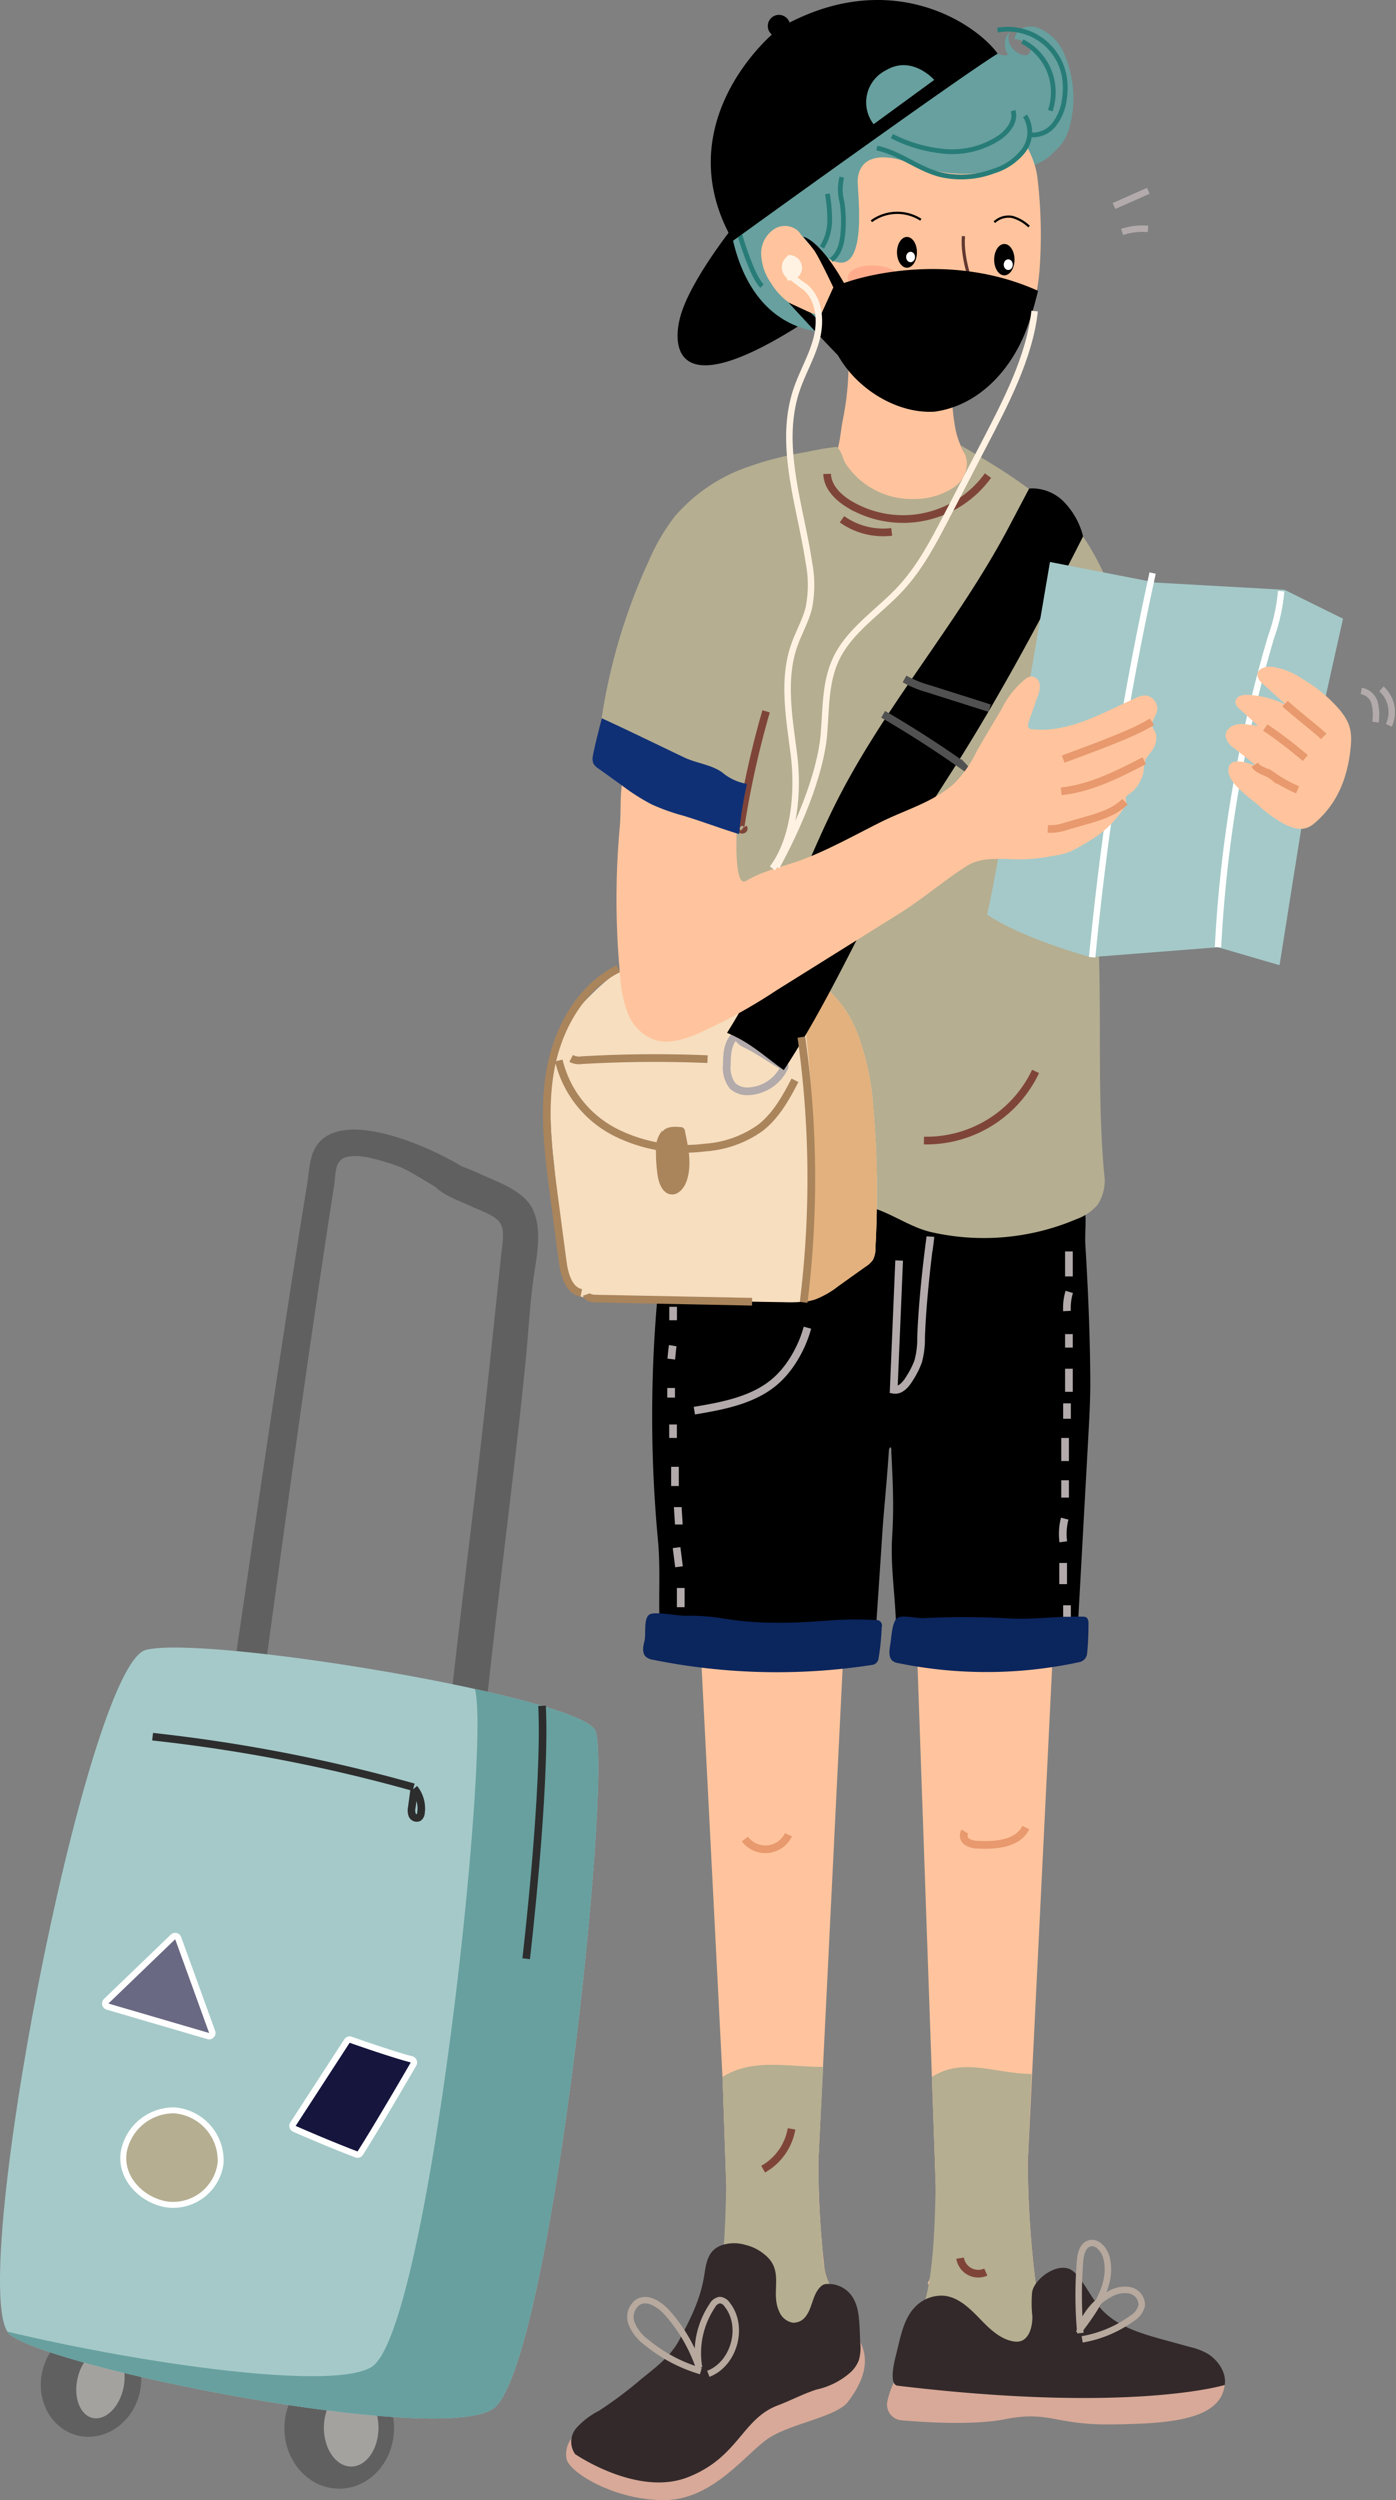 <svg xmlns="http://www.w3.org/2000/svg" width="215.979" height="386.53"><rect width="100%" height="100%" fill="#808080" stroke="none"/><g data-name="Group 13327"><g data-name="Group 12472"><g data-name="Group 10719" transform="translate(-45.39 -73.363)"><ellipse data-name="Ellipse 264" cx="8.479" cy="9.34" rx="8.479" ry="9.34" transform="translate(89.391 439.451)" fill="#606060"/><path data-name="Path 18449" d="M103.947 448.706c0 3.312-1.891 6-4.224 6s-4.225-2.684-4.225-6 1.891-6 4.225-6 4.224 2.688 4.224 6z" fill="#a4a29f"/></g><g data-name="Group 10720"><path data-name="Path 18450" d="M21.632 369.844c-1.005 4.6-5.2 7.619-9.372 6.755s-6.739-5.289-5.734-9.884 5.2-7.62 9.372-6.756 6.739 5.29 5.734 9.885z" fill="#606060"/><path data-name="Path 18451" d="M19.094 369.237c-.645 2.95-2.76 5.012-4.723 4.606s-3.033-3.129-2.388-6.079 2.76-5.012 4.724-4.6 3.032 3.124 2.387 6.073z" fill="#a4a29f"/></g><g data-name="Group 10721"><path data-name="Path 18452" d="M72.547 181.037c-4.2-2.933-20.169-10.652-23.9-3.334-.8 1.571-.842 3.6-1.12 5.3q-.561 3.451-1.11 6.906-1.155 7.268-2.269 14.542c-2.6 16.921-5.057 33.861-7.545 50.8-.544 3.711-1.109 7.421-1.619 11.138-.415 3.028 4.483 3 4.894 0 3.492-25.456 6.888-50.918 10.767-76.323q.523-3.437 1.062-6.873c.273-1.749-.018-3.887 2.006-4.334 2.2-.485 5.059.541 7.135 1.171 3.113.944 7.236 4.441 10.386 5.254 1.351.348 3.182-2.867 2.136-3.6z" fill="#606060"/></g><g data-name="Group 10722"><path data-name="Path 18453" d="M66.503 182.465c1.369 2.2 4.217 3 6.505 4.085 1.191.562 3.166 1.209 4.1 2.185 1.11 1.16.641 3.275.479 4.816-.953 9.067-1.879 18.151-2.9 27.216-1.191 10.558-2.508 21.1-3.738 31.656a1034.51 1034.51 0 0 0-1.624 14.686q-.357 3.507-.667 7.016c-.157 1.8.154 4.4-1.139 5.861a2.129 2.129 0 0 0 .963 3.551c4.146 1.15 5.209-3.142 5.475-6.193.338-3.878.667-7.754 1.068-11.626.983-9.493 2.137-18.97 3.266-28.447 1.09-9.142 2.189-18.285 3.088-27.447.386-3.932.583-7.893 1.108-11.809.461-3.436 1.5-7.673-.037-10.983-1.283-2.757-4.805-4.036-7.454-5.21-2.276-1.008-4.959-2.439-7.488-1.758a1.638 1.638 0 0 0-1 2.4z" fill="#606060"/></g><g data-name="Group 10723"><path data-name="Path 18454" d="M92.165 267.674c2.5 8.446-7.159 99.362-15.991 104.817s-67.389-6.139-74.577-11.492 11.675-103.537 20.977-105.912 68.059 7.406 69.591 12.587z" fill="#a5c9c9"/><path data-name="Path 18455" d="M92.165 267.674c-.548-1.852-8.4-4.29-18.7-6.551l.006.013c2.5 8.445-7.159 99.362-15.991 104.817-6.118 3.778-36.09-.625-56.325-5.466a1.939 1.939 0 0 0 .438.511c7.188 5.354 65.745 16.947 74.577 11.493s18.492-96.371 15.995-104.817z" fill="#67a09f"/></g><path data-name="Path 18456" d="M83.863 263.73c.627 12.925-2.456 39.1-2.456 39.1" fill="none" stroke="#2d2d2d" stroke-miterlimit="10" stroke-width="1.172"/><path data-name="Path 18457" d="M23.61 268.503a248.536 248.536 0 0 1 40.382 7.814" fill="none" stroke="#2d2d2d" stroke-miterlimit="10" stroke-width="1.172"/><path data-name="Path 18458" d="m64.092 276.622-.383 2.827a2.051 2.051 0 0 0 .067 1.159.755.755 0 0 0 .988.4.954.954 0 0 0 .366-.715 4.921 4.921 0 0 0-1.051-3.8" fill="none" stroke="#2d2d2d" stroke-miterlimit="10" stroke-width="1.172"/><g data-name="Path 18459" fill="#16153d" stroke-linecap="round" stroke-linejoin="round"><path d="m55.516 333.23-.374-.142c-4.49-1.707-9.548-3.938-9.599-3.96l-.528-.234.315-.484 8.352-12.854.21-.325.366.13c.063.021 6.289 2.22 9.416 3.03l.626.163-.324.56c-.054.094-5.427 9.374-8.245 13.779l-.215.337z"/><path d="m54.094 315.824-8.352 12.854s5.044 2.228 9.575 3.95c2.844-4.447 8.233-13.76 8.233-13.76-3.184-.826-9.456-3.044-9.456-3.044m0-.984c.11 0 .22.018.328.057.062.022 6.269 2.213 9.375 3.019a.984.984 0 0 1 .604 1.445c-.054.093-5.432 9.383-8.255 13.797a.984.984 0 0 1-1.178.39c-4.504-1.712-9.573-3.948-9.623-3.97a.984.984 0 0 1-.428-1.436l8.352-12.854a.984.984 0 0 1 .825-.448z" fill="#fff"/></g><g data-name="Path 18460" fill="#6a6983" stroke-linecap="round" stroke-linejoin="round"><path d="m33.152 315.063-.93-.272-15.589-4.56-.814-.24.611-.587 10.333-9.941.546-.525.258.712 5.255 14.5.33.913z"/><path d="m32.36 314.318-5.256-14.5-10.333 9.94 15.588 4.56m0 .984a.983.983 0 0 1-.276-.04l-15.588-4.56a.984.984 0 0 1-.406-1.653l10.333-9.94a.984.984 0 0 1 1.607.373l5.255 14.501a.984.984 0 0 1-.925 1.32z" fill="#fff"/></g><path data-name="Path 18461" d="M19.081 333.329c-.209 3.675 2.921 6.781 6.548 7.464a7.4 7.4 0 0 0 8.5-6.354 7.764 7.764 0 0 0-7.162-8.163 7.859 7.859 0 0 0-7.834 6.5c-.023.184-.042.37-.052.553z" fill="#b5ae91" stroke="#fff" stroke-linecap="round" stroke-linejoin="round" stroke-width=".921"/></g><g data-name="Group 12471" transform="translate(-45.39 -73.363)"><path data-name="Path 18462" d="M159.407 107.684s-7.286 8.931-8.8 14.766c-1.229 4.721-.543 12.911 17.355 1.934s-8.555-16.7-8.555-16.7z"/><path data-name="Path 18463" d="M214.442 438.429 197.15 434.3l-8.242-7.909c2.295-4.305 1.165-14.568 1.249-15.115l.023-.012c.655-.429 14.224-9.277 14.224-3.663v.012a154.6 154.6 0 0 0 1.225 18.79l6.386 4.769z" fill="#ffc49d"/><path data-name="Path 18464" d="m209.185 321.156-.8 5.542-3.185 64.684-.8 16.222v.012l-14.224 3.651-.024.012-.583-16.8-2.593-74.115z" fill="#ffc49d"/><path data-name="Path 18465" d="M214.442 438.429 197.15 434.3l-9.277-3.639c2.3-4.306 2.2-18.838 2.284-19.385l-.583-16.8a9.031 9.031 0 0 1 1.058-.594c4.484-2.153 9.349.132 14.368.12l-.6 13.6v.012a154.6 154.6 0 0 0 1.225 18.79l6.386 4.769z" fill="#b5ae91"/><path data-name="Path 18466" d="M184.608 440.4s-1.217 1.043-1.927 4.2a2.434 2.434 0 0 0 2.16 2.954c3.861.338 11.233.786 16.071-.169 6.808-1.344 7.7.9 16.3.806s17.021-.537 17.648-6.091l-36.191-2.15z" fill="#d8a998"/><path data-name="Path 18467" d="M184.267 442.207c-1.461-.177-.435-4.044-.241-4.8.618-2.393 1.068-5.325 2.78-7.2a5.671 5.671 0 0 1 4.642-1.909c2.416.248 4.231 2.218 5.925 3.958 1.338 1.373 3.028 2.9 5.019 3.131 2.127.246 2.758-2.192 2.718-3.927a18.643 18.643 0 0 1-.036-3.733c.37-2.054 3.735-4.5 5.848-3.532a3.378 3.378 0 0 1 1.1.912c1.415 1.633 2.3 3.675 3.761 5.271 2.449 2.685 6.149 3.765 9.653 4.729l4.1 1.126a9.7 9.7 0 0 1 2.83 1.11c1.549 1.026 2.813 2.922 2.5 4.754-.002.003-14.46 4.455-50.599.11z" fill="#33292a"/><path data-name="Path 18468" d="M174.734 434.316c-2.053 3.76-6.82.744-9.992-.013l-8.242-7.909c2.3-4.305 1.166-14.568 1.273-15.127.654-.429 14.224-9.277 14.224-3.661a149.479 149.479 0 0 0 .918 16.219c.367 3.365 3.436 6.037 2.216 9.579a5.822 5.822 0 0 1-.397.912z" fill="#ffc49d"/><path data-name="Path 18469" d="m176.873 315.007-.892 11.69-3.187 64.684L172 407.6v.012l-14.224 3.651-.024.012-.583-16.8-4.079-80.062z" fill="#ffc49d"/><path data-name="Path 18470" d="M175.73 435.18c-.586 1.181-1.821 1.6-3.744.92-2.327-.823-4.953-.9-7.244-1.8l-9.276-3.639c2.295-4.306 2.2-18.838 2.283-19.385l-.583-16.8a8.964 8.964 0 0 1 1.059-.594c4.483-2.153 9.506-.951 14.525-.963l-.753 14.7c-.018 4.678.253 9.359.7 14.015a12.4 12.4 0 0 0 .7 4.181c1.03 2.115 2.26 3.368 2.627 5.914a6.065 6.065 0 0 1-.294 3.451z" fill="#b5ae91"/><path data-name="Path 18471" d="M213.083 260.167c.492.975.115 3.814.221 5.572.428 7.055.727 13.9.767 21.017.017 2.878-.142 5.754-.3 8.628l-1.787 32.382c-9.315-1.005-18.8 1.755-28.045.221.418-5.573-.873-11.413-.522-16.987q.175-2.808.148-5.623a126.614 126.614 0 0 0-.134-4.57q-.053-1.175-.112-2.349l-.031-.629a2 2 0 0 0-.029-.586c-.149-.32-.332.132-.344.326-.08 1.277-.176 2.554-.28 3.83s-.213 2.534-.322 3.8a467.43 467.43 0 0 0-.313 3.725c-.122 1.544-1.184 18.36-1.288 18.368-10.99.914-22.344 1.306-33.148-.906-.423-4.987.089-9.9-.375-14.847a206.181 206.181 0 0 1 1.34-49.561 2.628 2.628 0 0 1 .325-1.08c.516-.784 1.639-.8 2.576-.743 11.2.641 22.516-1.517 33.612.138a58.982 58.982 0 0 0 8.61 1.11c3.137 0 6.222-.8 9.354-.971 2.473-.136 5.259-1.18 7.7-.527 1.312.351 2.064-.359 2.377.262z"/><path data-name="Path 18472" d="M205.633 149.231c.127-.033.186.188.085.273a.454.454 0 0 1-.38.036c-3.045-.628-6.236-1.339-8.571-3.393a12.188 12.188 0 0 1-3.606-6.713 36.361 36.361 0 0 1-.506-7.721c-.743-1.281-2.171-1.6-3.6-2.007-2.066-.584-4.136-.913-6.2-1.512-1.109-.322-5.47-2.1-6.051-.72a2.837 2.837 0 0 0-.135 1.158 44.147 44.147 0 0 1-.889 9.676c-.515 2.514-.354 5.313-2.471 7.167a8.259 8.259 0 0 1-2.823 1.481 22.737 22.737 0 0 1-7.1 1.223c-.215 6.087 3.815 12.071 9.075 15.14s11.683 3.686 17.706 2.78c4.271-.642 8.57-2.094 11.707-5.062s5.181-7.728 3.759-11.806z" fill="#ffc49d"/><path data-name="Path 18473" d="M206.124 149.98a24.84 24.84 0 0 1 5.834 4.9 41.062 41.062 0 0 1 4.967 8.946c1.355 3.019 2.9 6.79 1.142 9.955-1.6 2.882-4.912 4.653-4.816 8.449.09 3.589 1.415 7.387 1.832 10.983 1.039 8.963 0 18.227.308 27.244.393 11.5-.209 23.042.836 34.46a6.739 6.739 0 0 1-1.041 4.738 7.861 7.861 0 0 1-3.278 2.206 36.642 36.642 0 0 1-22.482 1.988c-3.774-.874-7.238-3.8-11.093-4.183-5.772-.569-11.65 2.814-17.409 3.508-3.251.392-8.169 1.008-11.3-.222s-2.232-6.05-2.314-8.783a127.949 127.949 0 0 1 1-23.858c.959-6.063 2.651-11.995 3.469-18.082.838-6.239 2.171-12.487-4.212-15.23a56.174 56.174 0 0 1-8.3-4.422 3.36 3.36 0 0 1-1.221-1.129 3.416 3.416 0 0 1-.207-1.952 90.7 90.7 0 0 1 7.931-29.432 32.107 32.107 0 0 1 4.019-6.862 26.2 26.2 0 0 1 11.366-7.675 51.879 51.879 0 0 1 8.567-2.207c1.441-.271 2.9-.609 4.361-.776.844-.1.757-.2 1.18.391.406.566.575 1.517 1 2.157a12.179 12.179 0 0 0 10.214 5.419 11.181 11.181 0 0 0 6.389-1.732 4.709 4.709 0 0 0 1.918-2.5c.442-1.534.094-2.338-.7-4.026 3.153 1.855 6.5 3.8 9.46 5.954a83.356 83.356 0 0 0 2.58 1.773z" fill="#b5ae91"/><path data-name="Path 18474" d="M174.224 109.016s.98.811 1.8 3.694c1.378-5.017 1.977-15.078 2.336-17.5 5.071.522 17.048 4.364 19.116 2.944 5.318 1.214 11.2.79 13.152-4.4a16.93 16.93 0 0 0-.417-11.625 7.347 7.347 0 0 0-4.262-4.469c-1.339-.409-2.8-.233-3.437 1.156a2.33 2.33 0 0 0-.185.564s3.4.439 2.285 2.252c-.607.99-4.029-.809-3.013-3.348a2.911 2.911 0 0 0-.251 3.534c-1.153.545-3.47-1.187-5.293-2.153s-5.59-1.546-9.782-.068c-1.771-2.529-13.8-4.41-18.661 5.108-1.052 1.744-6.141.162-8.58 8.33s-2.168 29.186 12.8 31.608c4.235.414 7.822-2.891 7.822-2.891l-3.572-4.635z" fill="#67a09f"/><path data-name="Path 18475" d="M208.563 96.729c-3.234 4.054-14.045 4.386-21.177.189-3.208-1.737-8.1-2.629-8.951 2.067-.289 1.794-.034 15.922-5.351 13.738s-4.635-11.238-4.635-11.238 1.729-7.115 1.88-7.882S178.92 87 178.92 87l9.017-1.6 7.175-.078L207.7 96.554s1.013-.014.863.175z" fill="#67a09f"/><path data-name="Path 18476" d="M206.194 115.413a43.375 43.375 0 0 1-.521 3.682 31.643 31.643 0 0 1-.711 2.972c-.013.025-.013.063-.026.088-1.981 6.705-7.212 12.927-14.133 13.931a16.005 16.005 0 0 1-12.621-3.835 17.04 17.04 0 0 1-2.993-3.856 46.5 46.5 0 0 1-2.3-4.281c-.654-1.383-.455-2.013-2.06-2.386a10.108 10.108 0 0 1-6.091-4.5 8.417 8.417 0 0 1-1.587-4.559 4.474 4.474 0 0 1 2.286-4.051 3.111 3.111 0 0 1 4.152 1.371 23.873 23.873 0 0 1 7.556-17.257c4.812-4.305 11.9-6.146 18.044-4.139 5.295 1.727 10.146 6.793 10.73 12.495a73.568 73.568 0 0 1 .275 14.325z" fill="#ffc49d"/><path data-name="Path 18477" d="M191.375 130.726c-1.968-.234-4.533-3.123-3.419-5.084a1.043 1.043 0 0 1 .44-.456 1.323 1.323 0 0 1 .767-.029c.987.158 1.976.337 2.968.455 2.675.317 4.346.234 4.209 1.382s-2.289 4.05-4.965 3.732z" fill="#f8f5ec"/><path data-name="Path 18478" d="M184.777 116.705c-.068 1.134-1.963 1.943-4.233 1.807s-4.056-1.166-3.988-2.3 1.964-1.943 4.234-1.807 4.055 1.166 3.987 2.3z" fill="#ff7e71" opacity=".35" style="mix-blend-mode:multiply;isolation:isolate"/><path data-name="Path 18479" d="M198.524 120.081c-.063 1.143 1.714 2.171 3.987 2.311a7.609 7.609 0 0 0 2.426-.241c.012-.026.012-.064.025-.089.28-.965.521-1.956.711-2.972a6.738 6.738 0 0 0-2.92-.812c-2.261-.14-4.165.673-4.229 1.803z" fill="#ff7e71" opacity=".35" style="mix-blend-mode:multiply;isolation:isolate"/><path data-name="Path 18480" d="M194.458 109.875c-.381 3.77 1.8 8.858 1.8 8.858s-2.851 1.248-2.816 2.1" fill="none" stroke="#603830" stroke-miterlimit="10" stroke-width=".495"/><path data-name="Path 18481" d="M204.127 96.709c-2.428 3.907-11.658 4.7-18.377 1.748-3.006-1.2-7.4-1.474-7.67 2.751-.068 1.61 1.624 14.029-3.286 12.658s-8.47-9.034-8.47-9.034 4-6.831 4.056-7.523 6.882-6.713 6.882-6.713l7.777-2.342 11.047-3.449 9.523 6.561s-1.369 5.161-1.482 5.343z" fill="#67a09f"/><g data-name="Group 10725" fill="none" stroke="#287c78" stroke-miterlimit="10" stroke-width=".736"><path data-name="Path 18482" d="M181.047 96.254c3.411.705 6.244 3.118 9.6 4.05a14.2 14.2 0 0 0 8.526-.511 9.216 9.216 0 0 0 4.609-3.189 4.732 4.732 0 0 0 .193-5.337"/><path data-name="Path 18483" d="M199.712 78.026a8.874 8.874 0 0 1 10.35 7.216 10.829 10.829 0 0 1-.008 3.479 7.749 7.749 0 0 1-1.669 4 4.173 4.173 0 0 1-3.926 1.446"/><path data-name="Path 18484" d="M203.554 79.771a8.833 8.833 0 0 1 4.328 10.694"/><path data-name="Path 18485" d="M183.375 94.4a22.087 22.087 0 0 0 8.376 2.384 13.194 13.194 0 0 0 8.32-2.19c1.344-.95 2.553-2.554 2.057-4.122"/><path data-name="Path 18486" d="M175.624 100.748a7.887 7.887 0 0 0 .043 3.93 20.038 20.038 0 0 1 .122 4.826c-.145 1.513-.553 3.153-1.785 4.044"/><path data-name="Path 18487" d="M173.4 103.331a22.9 22.9 0 0 1 .349 4.242 7.679 7.679 0 0 1-1.206 4.032"/><path data-name="Path 18488" d="M159.6 108.814c.481 1.8 2.3 7.529 3.693 8.775"/></g><path data-name="Path 18489" d="M199.236 107.716a3.192 3.192 0 0 1 2.788-.807 6.132 6.132 0 0 1 2.573 1.485" fill="none" stroke="#000" stroke-miterlimit="10" stroke-width=".347"/><path data-name="Path 18490" d="M187.856 107.335a6.78 6.78 0 0 0-7.649.237" fill="none" stroke="#000" stroke-miterlimit="10" stroke-width=".347"/><g data-name="Group 10726"><path data-name="Path 18491" d="M169.651 109.964s2.8.306 7.223 8.835a5.719 5.719 0 0 1-1.882.433s-2.466-5.332-3.544-7.019c-.429-.639-1.797-2.249-1.797-2.249z"/><path data-name="Path 18492" d="m176.427 127.031-5.6-5.3-3.455-1.6s7.363 8.046 9.131 9.591a16.983 16.983 0 0 1-.076-2.691z"/><path data-name="Path 18493" d="M205.988 118.326a74.441 74.441 0 0 1-.415 1.625c-.338 1.245-.7 2.49-1.139 3.707-2.465 6.988-7.736 12.435-14.427 13.348-5.414.362-11.461-3.047-14.611-8.1a16.445 16.445 0 0 1-.371-.623l-.025-.027c-.311-.532-.6-1.089-.881-1.633a51.025 51.025 0 0 1-.979-2.056 6.445 6.445 0 0 1-.844-1.974v-.039a4.384 4.384 0 0 1 .192-.73l1.823-4.012s.051-.024.142-.059c.181-.1.555-.259 1.084-.468 3.83-1.493 17.312-4.885 30.451 1.041z"/></g><path data-name="Path 18494" d="M130.919 237.5a5.651 5.651 0 0 1-.119-.976c-.059-2.711 2.034-5.209 3.984-7.254 2.415-2.533 4.888-5.1 8-6.7 5.768-2.937 12.678-2.01 19.064-.892 1.475.25 2.961.524 4.4.9a18.345 18.345 0 0 1 4.71 1.855 17.744 17.744 0 0 1 7.1 8.706 39.728 39.728 0 0 1 2.414 11.119 154.94 154.94 0 0 1 .357 22.038 3.661 3.661 0 0 1-.4 1.855 3.744 3.744 0 0 1-1.07 1q-2.141 1.516-4.257 3.033a14.121 14.121 0 0 1-3.544 2.045 7.769 7.769 0 0 1-1.475.345 21.834 21.834 0 0 1-3.306.119l-28.733-.464a6.649 6.649 0 0 1-3.164-.571c-1.926-1.046-2.331-3.591-2.521-5.78l-1.249-14.5a86.233 86.233 0 0 1-.38-16.328c.024-.179.036-.357.071-.536.286-2.045 1.083-4.3 3.057-4.781" fill="#f6debf"/><path data-name="Path 18495" d="M180.833 266.307a3.661 3.661 0 0 1-.4 1.855 3.744 3.744 0 0 1-1.07 1q-2.141 1.516-4.257 3.033a14.121 14.121 0 0 1-3.544 2.045 7.769 7.769 0 0 1-1.475.345c.963-13.879 1.7-27.841-.036-41.624a27.76 27.76 0 0 0-1.26-5.911c-.536-1.5-2.022-3.009-2.534-4.46a18.345 18.345 0 0 1 4.71 1.855 17.744 17.744 0 0 1 7.1 8.706 39.728 39.728 0 0 1 2.414 11.119 154.94 154.94 0 0 1 .352 22.037z" fill="#e2b17d"/><path data-name="Path 18496" d="M166.608 238.219c-.126 0 .018-.231.115-.15s.055.237 0 .352a6.465 6.465 0 0 1-5.273 3.645 3.433 3.433 0 0 1-2.7-.8 4.585 4.585 0 0 1-.906-3.3c-.008-1.712.158-3.694 1.561-4.675.295 1.187 1.229 1.379 2.3 1.972 1.741.963 3.161 1.991 4.903 2.956z" fill="none" stroke="#b2aaab" stroke-linecap="round" stroke-linejoin="round" stroke-width="1.189"/><path data-name="Path 18497" d="M166.656 238.81c8.2-12.455 13.8-26.44 21.563-39.174 1.787-2.932 3.686-5.793 5.514-8.7 6.883-10.945 13.378-23.112 19.225-34.644a11.636 11.636 0 0 0-2.709-5.063 6.863 6.863 0 0 0-5.634-2.335l-3.147 5.959c-8.092 15.323-19.811 28.273-27.414 43.993-5.5 11.365-9.418 23.541-16.183 34.2 3.629 1.512 5.577 3.487 8.785 5.764z"/><path data-name="Path 18498" d="M182.023 183.8q6.177 3.586 12.027 7.7l-.339-.364" fill="none" stroke="#515151" stroke-miterlimit="10" stroke-width="1.189"/><g data-name="Group 10727"><path data-name="Path 18499" d="m253.171 169.02-9.048-4.467-19.915-1.115-16.375-3.188s-8.188 48.342-9.724 54.522c5.664 3.794 16.019 6.575 16.019 6.575l19.7-1.534 9.524 2.776s4.7-29.8 5.36-33.27 4.459-20.299 4.459-20.299z" fill="#a5c9c9"/><path data-name="Path 18500" d="M243.6 164.755a28.123 28.123 0 0 1-1.57 7.132 206.267 206.267 0 0 0-8.2 47.926" fill="none" stroke="#fff" stroke-miterlimit="10" stroke-width=".987"/><path data-name="Path 18501" d="M223.715 161.962a506.184 506.184 0 0 0-9.356 59.4" fill="none" stroke="#fff" stroke-miterlimit="10" stroke-width=".987"/></g><path data-name="Path 18502" d="M185.333 178.333a16.627 16.627 0 0 0 3.718 1.521l9.455 3" fill="none" stroke="#515151" stroke-miterlimit="10" stroke-width="1.189"/><g data-name="Group 10728"><path data-name="Path 18503" d="M240.028 197.816a20.577 20.577 0 0 0 3.934 2.882c1.689.865 3.192 1.276 4.73-.01 3.58-3 5.141-6.981 5.636-11.514.284-2.591 0-4.012-1.621-6.007a22.616 22.616 0 0 0-5.894-4.885 11.154 11.154 0 0 0-4.725-1.838c-.936-.08-2.149.311-2.171 1.249a2.029 2.029 0 0 0 .869 1.411l3.674 3.312a14.214 14.214 0 0 0-5.945-1.612 2.818 2.818 0 0 0-1.295.165 1.1 1.1 0 0 0-.692 1.024 1.658 1.658 0 0 0 .663 1l2.817 2.551c-.995-.006-1.981-.311-2.972-.22s-2.058.788-2.043 1.783a2.781 2.781 0 0 0 1.316 1.907c1.148.918 2.34 1.8 3.445 2.77-1.18-.379-4.113-1.6-4.319.5-.2 2.049 3.242 4.368 4.593 5.532z" fill="#ffc49d"/><path data-name="Path 18504" d="M239.5 191.608c.619.93 1.951 1.039 2.817 1.746a21.6 21.6 0 0 0 3.823 2.119" fill="none" stroke="#e8996d" stroke-miterlimit="10" stroke-width="1.189"/><path data-name="Path 18505" d="M241.147 185.84a68.508 68.508 0 0 1 6.187 4.727" fill="none" stroke="#e8996d" stroke-miterlimit="10" stroke-width="1.189"/><path data-name="Path 18506" d="M244.206 182.143c.971.978 5.006 4.1 5.978 5.073" fill="none" stroke="#e8996d" stroke-miterlimit="10" stroke-width="1.189"/></g><path data-name="Path 18507" d="M224.243 186.92a3.411 3.411 0 0 1-.12 1.52c-.3.96-1.03 1.5-1.48 2.34a8.045 8.045 0 0 0-.34 1.99 6.247 6.247 0 0 1-1.54 2.83c-.3.31-1.02.67-1.19 1.04-.07.14.06.6.03.79a2.832 2.832 0 0 1-.4.95 15.467 15.467 0 0 1-5.06 4.86 31.207 31.207 0 0 1-3.14 1.77 11.845 11.845 0 0 1-2.83.7 26.669 26.669 0 0 1-6.91.46c-2.09-.05-4.44-.1-6.27 1.06-3.58 2.27-6.84 5.12-10.47 7.38q-9.51 5.94-19.01 11.87A82.991 82.991 0 0 1 153 233.32c-2.05.82-4.34 1.49-6.43.79a7.1 7.1 0 0 1-4.02-4.02 18.835 18.835 0 0 1-1.2-5.71 123.812 123.812 0 0 1-.05-23.42c.15-1.64.04-4.51.29-6.07.04-.29-.051-.863-.03-.973l.51.583.08.04c.04.02.09.04.13.06.07.03.15.07.22.1l1.34.62c.01 0 .01 0 .02.01l2.85 1.41c3.59 1.76 9.03 3.72 12.62 5.48.05.39-.38 8.44 1.5 7.33 2.86-1.71 6.06-2.24 9.12-3.44 4.02-1.58 7.8-3.69 11.65-5.62s8.15-3.08 11.41-5.99a18.071 18.071 0 0 0 3.41-4.82c1.25-2.24 2.58-4.42 3.89-6.62a14 14 0 0 1 3.72-4.72 1.822 1.822 0 0 1 .95-.4 1.4 1.4 0 0 1 1.27 1.26 4.09 4.09 0 0 1-.35 1.9l-1.35 3.84c-.11.32-.21.71.01.96a.881.881 0 0 0 .61.22c5.62.56 10.83-2.57 15.99-4.86a3.358 3.358 0 0 1 1.44-.38 2.073 2.073 0 0 1 1.82 1.84c.14 1.09-.95 2-.79 2.85.07.43.533.85.613 1.35z" fill="#ffc49d"/><path data-name="Path 18508" d="M223.612 184.952c-3.07 1.965-10.333 4.475-13.737 5.777" fill="none" stroke="#e8996d" stroke-miterlimit="10" stroke-width="1.189"/><path data-name="Path 18509" d="M222.419 190.976c-4.08 2.106-8.281 4.248-12.847 4.73" fill="none" stroke="#e8996d" stroke-miterlimit="10" stroke-width="1.189"/><path data-name="Path 18510" d="M219.436 197.307c-1.6 1.615-3.893 2.3-6.081 2.929l-2.992.858a7.368 7.368 0 0 1-2.865.426" fill="none" stroke="#e8996d" stroke-miterlimit="10" stroke-width="1.189"/><path data-name="Path 18511" d="M160.425 201.39c.129.155-.187.352-.338.218a.617.617 0 0 1-.1-.568 143.357 143.357 0 0 1 3.928-17.7" fill="none" stroke="#7f4438" stroke-miterlimit="10" stroke-width="1.189"/><path data-name="Path 18512" d="M134.389 449.771a3.95 3.95 0 0 0-1.336 3.811c.614 2.21 7.686 6.4 15.223 6.309s12.563-7.293 16.076-9.59 10.454-3.261 12.239-5.615 4.022-6.233 1.431-9.969l-23.753 10.692z" fill="#d8a998"/><path data-name="Path 18513" d="M174.647 426.608a4.288 4.288 0 0 0-1.311-.125 1.364 1.364 0 0 0-.816.26c-1.5 1.277-1.366 3.435-2.557 4.854a2.32 2.32 0 0 1-1.945.869 2.835 2.835 0 0 1-2.106-1.8c-1.251-2.779.579-5.72-1.577-8.128a7.331 7.331 0 0 0-3.683-2.118 6.148 6.148 0 0 0-3.6.06c-2.177.8-2.4 2.723-2.72 4.729-.585 3.7-2.151 6.736-3.889 9.993-1.375 2.578-3.755 4.276-6.018 6.124a61.362 61.362 0 0 1-6.394 4.773 12.08 12.08 0 0 0-3.466 2.646 3.282 3.282 0 0 0-.194 4.04s9.624 6.642 17.464 3.564 8.327-9.005 13.9-11.1c2.006-.756 4-1.829 6.02-2.455a11.6 11.6 0 0 0 5.217-2.648 5.083 5.083 0 0 0 1.291-1.87 6.915 6.915 0 0 0 .224-2.627l-.095-2.189c-.083-1.908-.223-3.97-1.454-5.43a4.422 4.422 0 0 0-2.291-1.422z" fill="#33292a"/><path data-name="Path 18514" d="M151.363 323.172a31.961 31.961 0 0 1 5.636.373 49.644 49.644 0 0 0 8.334.7c2.85.05 5.723-.159 8.558-.36a54.829 54.829 0 0 1 6.974-.051.86.86 0 0 1 .932 1.141 37.5 37.5 0 0 1-.494 4.858 1.142 1.142 0 0 1-.949.931 96.5 96.5 0 0 1-33.9-.783 2.327 2.327 0 0 1-1.111-.441c-.639-.568-.473-1.589-.254-2.416.31-1.172-.233-3.739.912-4.212.937-.383 4.274.26 5.362.26z" fill="#0b255d"/><path data-name="Path 18515" d="M188.228 323.538a125.438 125.438 0 0 1 12.98.025c4.013.274 7.715-.378 11.76-.252a.834.834 0 0 1 .557.158 1.294 1.294 0 0 1 .265.954 44.443 44.443 0 0 1-.212 4.6 1.5 1.5 0 0 1-1.171 1.309 68.043 68.043 0 0 1-28.046.159 1.778 1.778 0 0 1-.946-.406c-.556-.549-.454-1.575-.3-2.408.218-1.18.256-3.715 1.2-4.222.769-.412 3.002.115 3.913.083z" fill="#0b255d"/><g data-name="Group 10729"><path data-name="Path 18516" d="M167.621 77.216a1.725 1.725 0 1 1-1.9-1.545 1.734 1.734 0 0 1 1.9 1.545z"/><path data-name="Path 18517" d="M165.879 77.763c-5.807 4.807-15.825 17.639-7.093 32.831 0 0 35.026-25.308 40.959-28.935-3.481-4.797-16.934-13.668-33.866-3.896zm14.671 14.805a5.542 5.542 0 0 1 1.9-8.336c4.056-2.433 7.476 1.487 7.476 1.487z"/></g><path data-name="Path 18518" d="M131.847 237.324a16.836 16.836 0 0 0 8.6 11.022 24.115 24.115 0 0 0 14 2.439 16.714 16.714 0 0 0 8.6-3.065c2.4-1.879 3.94-4.626 5.332-7.338" fill="none" stroke="#aa845b" stroke-miterlimit="10" stroke-width="1.189"/><path data-name="Path 18519" d="M133.753 237.008a2.676 2.676 0 0 0 1.667.264c6.47-.374 12.96-.426 19.435-.157" fill="none" stroke="#aa845b" stroke-miterlimit="10" stroke-width="1.189"/><path data-name="Path 18520" d="M147.874 248.131a4.479 4.479 0 0 0-1 3.284 24.473 24.473 0 0 0 .247 3.588c.187 1.311.773 2.887 2.091 3.023 1.191.123 2.1-1.074 2.46-2.217.763-2.428.228-5.05-.312-7.537a.644.644 0 0 0-.705-.65c-1.011-.1-2.242-.108-2.786.749" fill="#aa845b"/><path data-name="Path 18521" d="M170.31 278.631a18.488 18.488 0 0 1-2.508 5.459 14.575 14.575 0 0 1-2.208 2.6c-3.4 3.117-8.23 4.009-12.782 4.772" fill="none" stroke="#b2aaab" stroke-miterlimit="10" stroke-width="1.189"/><path data-name="Path 18522" d="M210.767 266.842v3.865" fill="none" stroke="#b2aaab" stroke-miterlimit="10" stroke-width="1.189"/><path data-name="Path 18523" d="M210.818 273.1a8.678 8.678 0 0 0-.354 2.958" fill="none" stroke="#b2aaab" stroke-miterlimit="10" stroke-width="1.189"/><path data-name="Path 18524" d="M210.767 279.626v2.082" fill="none" stroke="#b2aaab" stroke-miterlimit="10" stroke-width="1.189"/><path data-name="Path 18525" d="M210.767 284.978v3.568" fill="none" stroke="#b2aaab" stroke-miterlimit="10" stroke-width="1.189"/><path data-name="Path 18526" d="M210.469 290.33v2.378" fill="none" stroke="#b2aaab" stroke-miterlimit="10" stroke-width="1.189"/><path data-name="Path 18527" d="M210.172 295.682v3.567" fill="none" stroke="#b2aaab" stroke-miterlimit="10" stroke-width="1.189"/><path data-name="Path 18528" d="M210.172 302.223v2.677" fill="none" stroke="#b2aaab" stroke-miterlimit="10" stroke-width="1.189"/><path data-name="Path 18529" d="M210.116 308.154a9.371 9.371 0 0 0-.22 3.58" fill="none" stroke="#b2aaab" stroke-miterlimit="10" stroke-width="1.189"/><path data-name="Path 18530" d="M209.875 315.007v3.271" fill="none" stroke="#b2aaab" stroke-miterlimit="10" stroke-width="1.189"/><path data-name="Path 18531" d="M210.469 321.548v1.784" fill="none" stroke="#b2aaab" stroke-miterlimit="10" stroke-width="1.189"/><path data-name="Path 18532" d="M149.531 275.4v2.081" fill="none" stroke="#b2aaab" stroke-miterlimit="10" stroke-width="1.189"/><path data-name="Path 18533" d="M149.475 281.412c-.106.612-.162 1.484-.231 2.074" fill="none" stroke="#b2aaab" stroke-miterlimit="10" stroke-width="1.189"/><path data-name="Path 18534" d="M149.222 287.951v1.487" fill="none" stroke="#b2aaab" stroke-miterlimit="10" stroke-width="1.189"/><path data-name="Path 18535" d="M149.519 293.6v2.082" fill="none" stroke="#b2aaab" stroke-miterlimit="10" stroke-width="1.189"/><path data-name="Path 18536" d="M149.817 300.141v2.974" fill="none" stroke="#b2aaab" stroke-miterlimit="10" stroke-width="1.189"/><path data-name="Path 18537" d="M150.25 306.375c0 .3.161 2.389.161 2.686" fill="none" stroke="#b2aaab" stroke-miterlimit="10" stroke-width="1.189"/><path data-name="Path 18538" d="m150.063 312.635.38 2.963" fill="none" stroke="#b2aaab" stroke-miterlimit="10" stroke-width="1.189"/><path data-name="Path 18539" d="M150.709 318.872v2.973" fill="none" stroke="#b2aaab" stroke-miterlimit="10" stroke-width="1.189"/><ellipse data-name="Ellipse 265" cx="1.543" cy="2.379" rx="1.543" ry="2.379" transform="translate(184.166 109.996)"/><ellipse data-name="Ellipse 266" cx=".685" cy=".807" rx=".685" ry=".807" transform="translate(185.581 112.292)" fill="#fff"/><ellipse data-name="Ellipse 267" cx="1.575" cy="2.428" rx="1.575" ry="2.428" transform="translate(199.198 111.08)"/><ellipse data-name="Ellipse 268" cx=".7" cy=".824" rx=".7" ry=".824" transform="translate(200.68 113.458)" fill="#fff"/><path data-name="Path 18540" d="M173.358 146.63c.055 2.075 1.772 3.724 3.565 4.77a16.217 16.217 0 0 0 21.317-4.506" fill="none" stroke="#7f4438" stroke-miterlimit="10" stroke-width="1.189"/><path data-name="Path 18541" d="M168.52 114.252a.684.684 0 0 0-1.024-.534 3.532 3.532 0 0 0 .089 2.506 1.463 1.463 0 0 0 .087-2.914 1.941 1.941 0 0 0 .626 2.233 1.264 1.264 0 0 0-.473-1.944 1.6 1.6 0 0 0 .009 2.271 1.466 1.466 0 0 0-.493-2.352 1.633 1.633 0 0 0 .643 2.725 1.767 1.767 0 0 0-.592-2.624 2 2 0 0 0 .394 2.46 22.266 22.266 0 0 0 2.152 1.64c2.2 1.84 2.512 5.168 1.808 7.947s-2.219 5.283-3.127 8c-2.857 8.564.582 17.771 1.92 26.7a18.007 18.007 0 0 1-.017 6.986c-.494 1.993-1.551 3.8-2.233 5.733-1.9 5.391-.776 11.3-.066 16.975s.107 13-3.327 17.563" fill="none" stroke="#fff2e3" stroke-miterlimit="10"/><path data-name="Path 18542" d="M165.521 207.375c3.128-5.693 6.806-14.071 7.345-20.544.323-3.882.187-7.934 1.816-11.473 2.1-4.566 6.7-7.37 10.1-11.071 3.011-3.274 5.094-7.274 7.142-11.223l5.685-10.961c3.319-6.4 7.066-13.479 7.851-20.645" fill="none" stroke="#fff2e3" stroke-miterlimit="10"/><path data-name="Path 18543" d="m184.5 268.246-.842 19.982c1.115.184 1.971-.929 2.547-1.9a12.577 12.577 0 0 0 1.244-2.505 13.2 13.2 0 0 0 .444-3.636c.157-4.717.8-10.927 1.442-15.6 0 .222-.247 1.945-.25 2.167" fill="none" stroke="#b2aaab" stroke-miterlimit="10" stroke-width="1.189"/><path data-name="Path 18544" d="M153.822 439.955a23.734 23.734 0 0 1-8.44-4.476 6.711 6.711 0 0 1-2.28-2.9 2.822 2.822 0 0 1 1.007-3.3c1.541-.886 3.413.407 4.587 1.742a24.82 24.82 0 0 1 4.853 8.4 13.145 13.145 0 0 1 2.04-9.587 1.632 1.632 0 0 1 1.158-.868 1.542 1.542 0 0 1 1.155.718c2.672 3.365 1.086 9.153-2.927 10.686" fill="none" stroke="#b7a99e" stroke-miterlimit="10"/><path data-name="Path 18545" d="M212.539 434.076a65.176 65.176 0 0 1-.053-11.115c.087-1.082.367-2.383 1.4-2.731 1.218-.413 2.343.906 2.675 2.147 1.044 3.913-1.545 7.779-3.994 11a9.472 9.472 0 0 1 4.456-5.3 4.578 4.578 0 0 1 3.161-.617 2.309 2.309 0 0 1 1.845 2.367 3.293 3.293 0 0 1-1.542 2.005 18.444 18.444 0 0 1-7.671 3.212" fill="none" stroke="#b7a99e" stroke-miterlimit="10"/><path data-name="Path 18546" d="M175.659 153.645a10.974 10.974 0 0 0 7.686 1.951" fill="none" stroke="#7f4438" stroke-miterlimit="10" stroke-width="1.189"/><path data-name="Path 18547" d="M205.609 239.012a18.7 18.7 0 0 1-17.274 10.688" fill="none" stroke="#7f4438" stroke-miterlimit="10" stroke-width="1.189"/><path data-name="Path 18548" d="M163.458 408.726a8.854 8.854 0 0 0 4.393-6.223" fill="none" stroke="#7f4438" stroke-miterlimit="10" stroke-width="1.189"/><path data-name="Path 18549" d="M193.931 422.491a2.846 2.846 0 0 0 3.976 2.147" fill="none" stroke="#7f4438" stroke-miterlimit="10" stroke-width="1.189"/><path data-name="Path 18550" d="M137.125 190.19a2.072 2.072 0 0 0 .078 1.24 2.14 2.14 0 0 0 .722.719l3.784 2.718a31.712 31.712 0 0 0 4.49 2.855 31.569 31.569 0 0 0 4.836 1.735c2.893.864 5.8 1.992 8.694 2.856a60.541 60.541 0 0 1 1.229-7.75 8.059 8.059 0 0 1-3.875-1.813c-1.745-1.2-3.949-1.379-5.858-2.291-3.238-1.549-6.469-3.113-9.714-4.646-1.286-.607-3.011-1.4-3.011-1.4s-1.2 4.602-1.375 5.777z" fill="#103076"/><path data-name="Path 18551" d="M141.045 223.133c-5.83 2.9-9.345 9.225-10.5 15.633s-.306 12.989.547 19.445l1.347 10.189c.264 2 .911 4.438 2.881 4.864" fill="none" stroke="#aa845b" stroke-miterlimit="10" stroke-width="1.189"/><path data-name="Path 18552" d="M169.371 233.709a155.774 155.774 0 0 1 .353 41.006" fill="none" stroke="#aa845b" stroke-miterlimit="10" stroke-width="1.189"/><path data-name="Path 18553" d="M136.13 273.5c.178.525.865.627 1.42.638l24.195.481" fill="none" stroke="#aa845b" stroke-miterlimit="10" stroke-width="1.189"/><path data-name="Path 18554" d="M194.676 356.534a1.152 1.152 0 0 0 .345 1.591 3.243 3.243 0 0 0 1.751.443c2.756.153 6.111-.173 7.327-2.65" fill="none" stroke="#e8996d" stroke-miterlimit="10" stroke-width="1.189"/><path data-name="Path 18555" d="M160.636 357.689a3.959 3.959 0 0 0 6.741-.668" fill="none" stroke="#e8996d" stroke-miterlimit="10" stroke-width="1.189"/><path data-name="Path 18556" d="m217.735 105.216 5.314-2.356" fill="none" stroke="#b2aaab" stroke-miterlimit="10"/><path data-name="Path 18557" d="M218.992 109.227a9.8 9.8 0 0 1 4.007-.469" fill="none" stroke="#b2aaab" stroke-miterlimit="10"/><path data-name="Path 18558" d="M255.993 180.191a2.556 2.556 0 0 1 2.073 1.872 7.486 7.486 0 0 1 .126 2.944" fill="none" stroke="#b2aaab" stroke-miterlimit="10"/><path data-name="Path 18559" d="M259.116 179.866a4.837 4.837 0 0 1 1.145 5.639" fill="none" stroke="#b2aaab" stroke-miterlimit="10"/></g></g></svg>